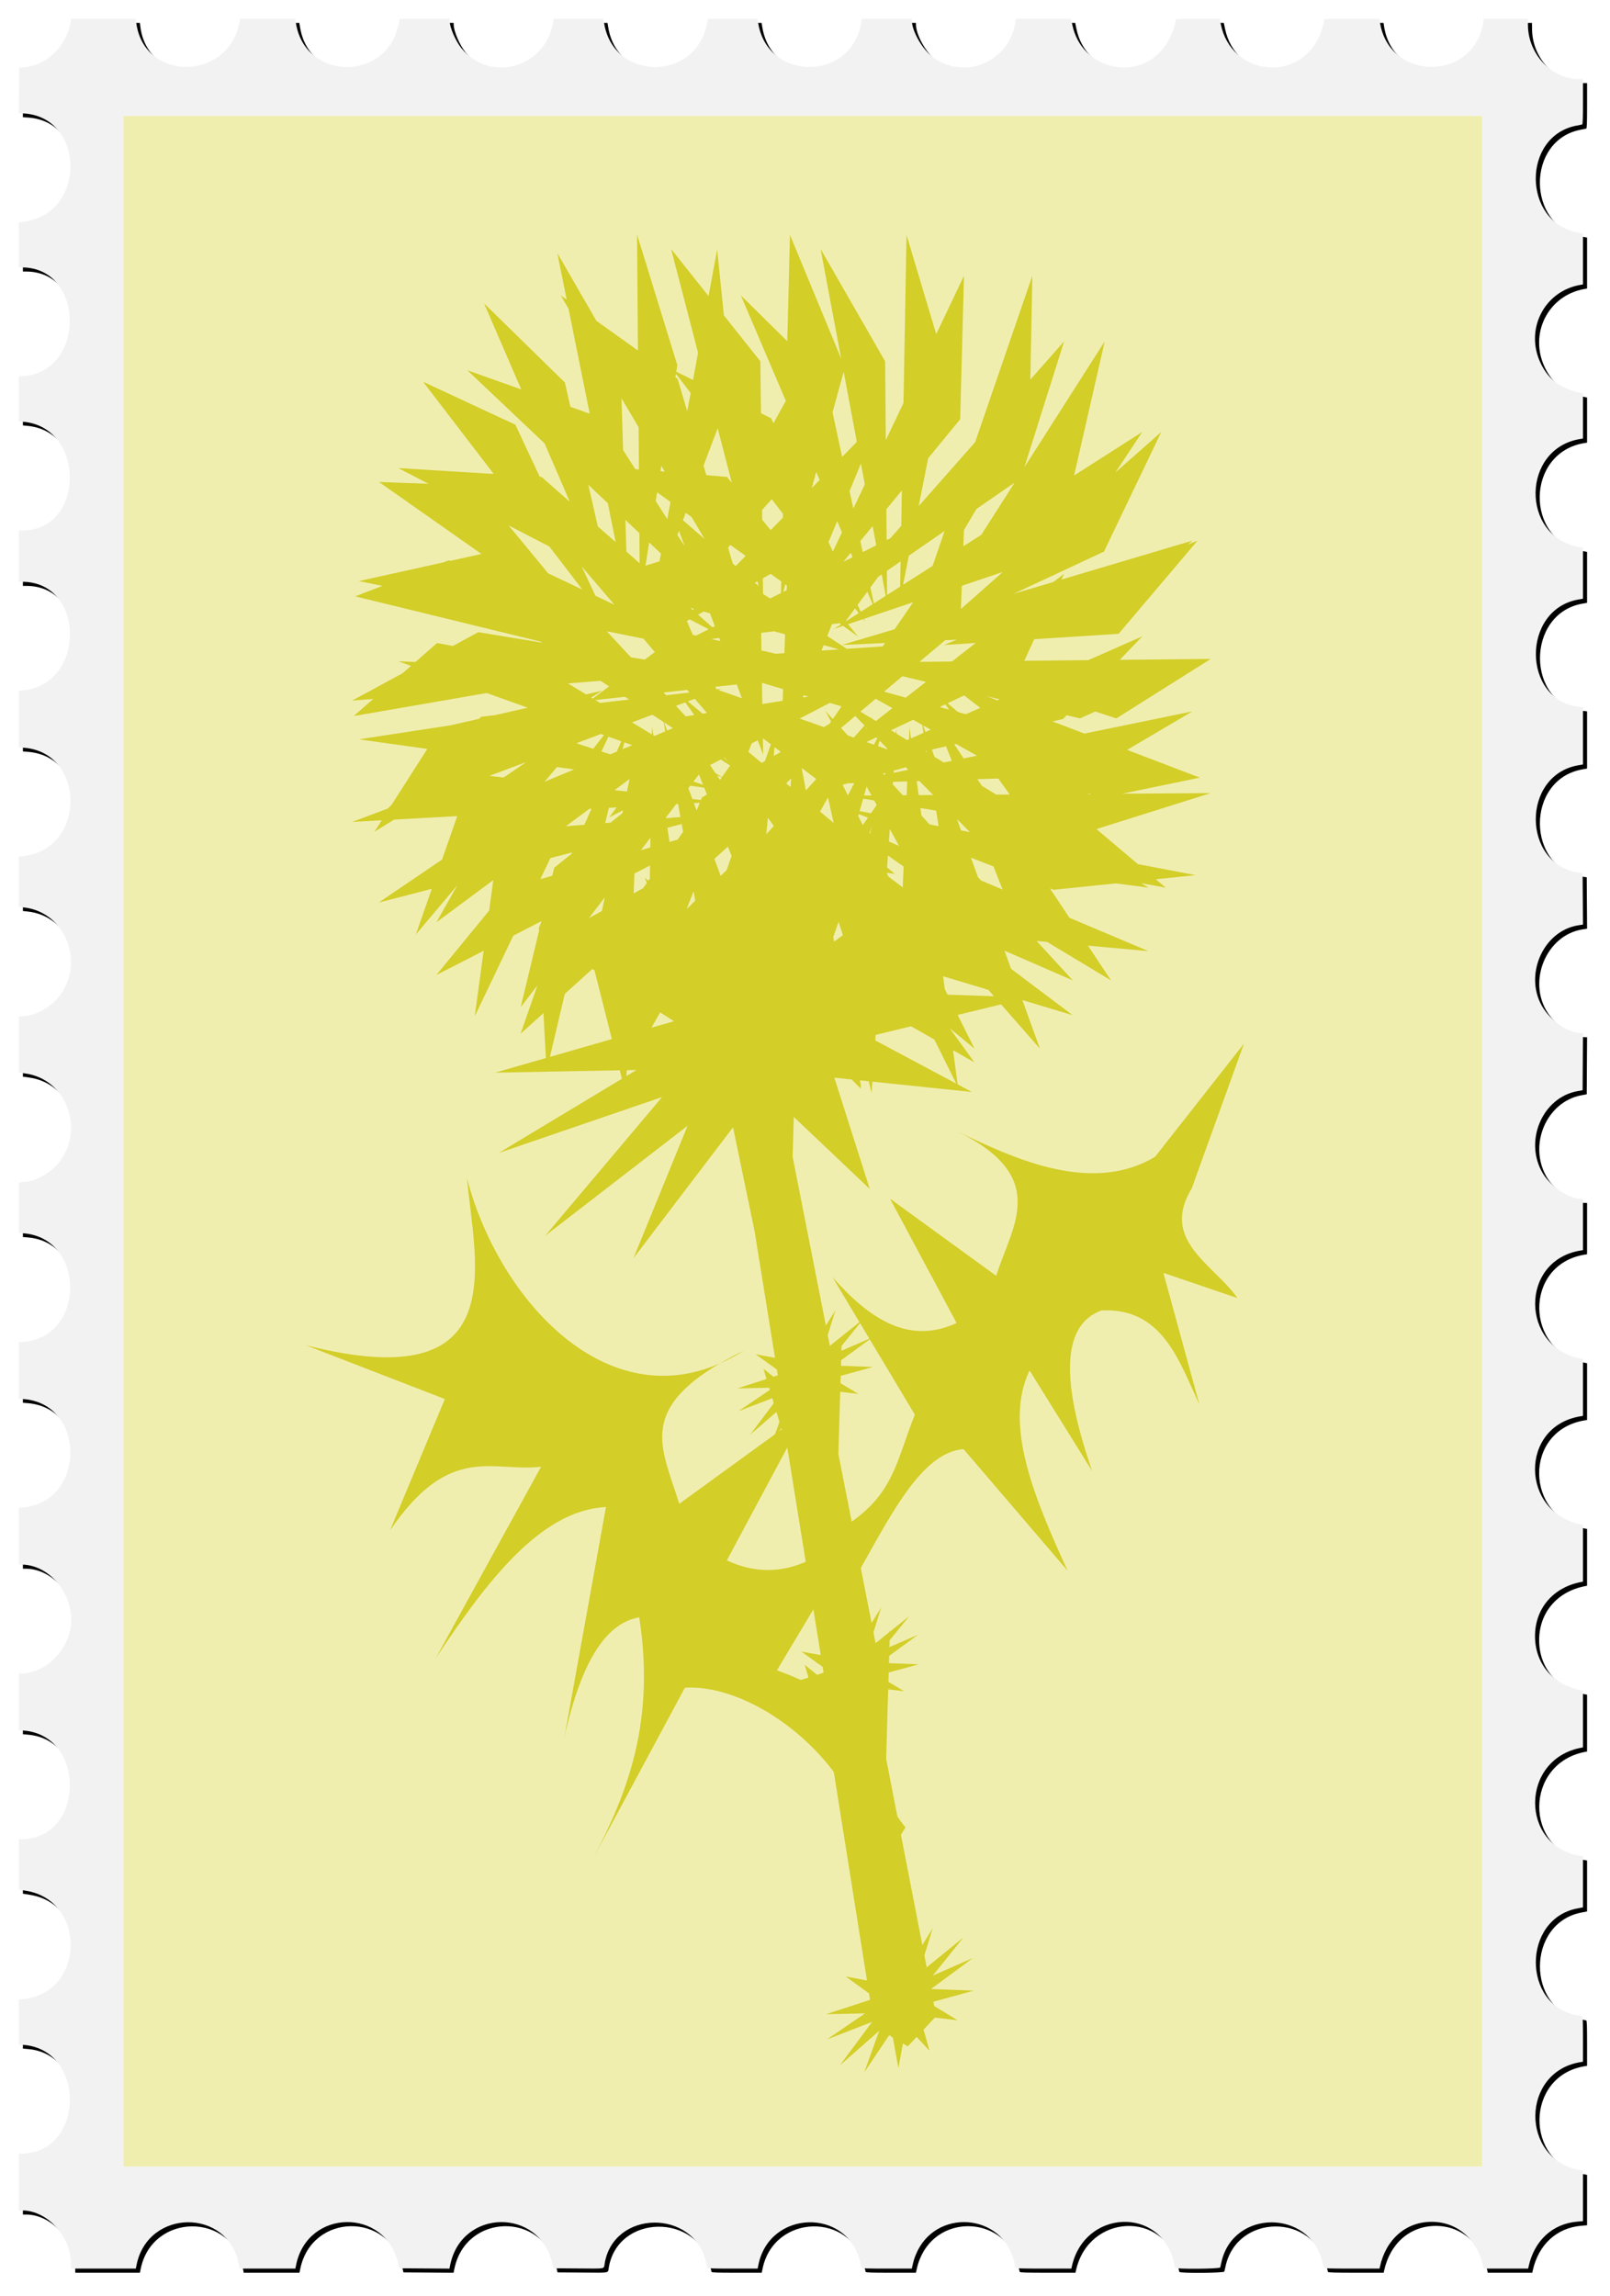<?xml version="1.0" encoding="UTF-8"?>
<svg version="1.1" viewBox="0 0 2350.9 3352" xmlns="http://www.w3.org/2000/svg">
<defs>
<filter id="a" x="-.015" y="-.01" width="1.029" height="1.02" color-interpolation-filters="sRGB">
<feGaussianBlur stdDeviation="13.923"/>
</filter>
</defs>
<path d="m109.72 3309.7c-0.989-39.592-35.333-76.244-71.442-76.244h-4.84v-83h3.542c92.315 0 95.887-150.89 3.756-158.68l-7.298-0.617v-65.346l8.831-1.176c88.423-11.773 89.723-143.65 1.558-157.99l-10.385-1.69v-73.5h3.542c92.358 0 95.93-150.88 3.756-158.68l-7.298-0.617v-82.706h3.542c32.139 0 63.994-28.277 71.534-63.5 9.821-45.882-27.203-95.5-71.259-95.5h-3.816v-82.724l6.75-0.684c91.163-9.234 91.652-150.57 0.548-158.27l-7.298-0.617v-82.412l7.385-0.624c90.231-7.627 90.222-150.71-0.011-158.34l-7.374-0.623v-73.456l3.125-0.625c1.719-0.344 4.337-0.625 5.818-0.625 15.126 0 39.423-14.074 50.863-29.463 36.837-49.549 8.741-120.77-50.766-128.69l-9.04-1.204v-81.406l2.25-0.603c1.238-0.332 3.796-0.609 5.686-0.617 16.181-0.064 39.8-13.527 51.767-29.507 37.492-50.063 7.612-122.91-52.954-129.09l-6.75-0.69v-73.364l8.831-1.176c89.495-11.916 88.546-150.57-1.081-157.85l-7.75-0.629v-82.428l6.33-0.648c92.073-9.433 90.764-158.63-1.395-158.63h-4.938v-75h5.34c91.384 0 92.718-150.07 1.41-158.65l-6.75-0.635v-65.42l7.25-0.617c91.281-7.766 88.716-158.68-2.697-158.68h-4.553v-65.58l10.298-1.633c88.404-14.08 86.174-151.5-2.557-157.6l-7.763-0.534 0.527-66.212 7.5-0.625c32.939-2.745 62.331-31.558 67.525-66.194l0.702-4.681h94.542l0.663 5.306c10.95 87.639 135.92 86.352 151.01-1.556l0.644-3.75h80.52l1.224 7.25c14.002 82.909 130.79 84.897 149.36 2.543l2.208-9.793h72.598v2.34c0 9.679 8.594 29.835 17.328 40.644 40.863 50.564 120.38 29.68 133.36-35.025l1.596-7.959h72.326l1.224 7.25c14.148 83.778 133.05 84.479 149.82 0.884l1.631-8.134h72.308l1.222 7.125c14.55 84.85 135.48 84.23 150.28-0.77l1.107-6.355h72.794v2.312c0 14.445 13.656 39.571 27.915 51.362 45.258 37.423 112.93 11.535 123.15-47.106l1.144-6.568h80.344l1.791 8.75c13.295 64.937 94.403 84.776 134.14 32.81 8.203-10.728 16.523-30.729 16.523-39.72 0-1.749 1.602-1.84 32.275-1.84h32.275l1.719 8.352c15.164 73.667 111.24 86.001 143.27 18.392 3.252-6.865 7.464-20.917 7.464-24.904 0-1.756 1.837-1.84 40.386-1.84h40.386l0.702 4.681c13.122 87.501 137.93 87.501 151.05 0l0.702-4.681 64.272 2.04e-4 0.177 10.25c0.722 41.71 34.737 77.65 73.573 77.735l6.75 0.015v33.031c0 25.576-0.282 33.109-1.25 33.373-0.688 0.188-4.175 0.882-7.75 1.543-80.196 14.816-79.773 140.34 0.526 155.91l8.468 1.642v74.41l-3.75 0.644c-53.208 9.138-81.66 65.77-57.75 114.95 11.576 23.808 29.363 36.816 58.75 42.963l2.75 0.575v65.872l-3.75 0.595c-85.611 13.591-87.911 141.56-2.835 157.7l6.585 1.249v74.338l-6.602 1.15c-83.37 14.518-82.649 147.04 0.852 156.65l5.75 0.662v83.536l-6.75 1.173c-83.357 14.481-82.634 144.77 0.871 156.79l5.379 0.774 0.524 75.026-6.829 1.075c-52.942 8.336-80.993 76.343-50.392 122.17 13.163 19.714 37.111 35.198 54.439 35.198h2.781l-0.261 41.694-0.261 41.694-7.5 1.368c-51.829 9.456-78.704 73.815-50.328 120.53 11.652 19.182 38.186 36.718 55.558 36.718h2.77v74.91l-3.75 0.616c-88.653 14.565-87.852 141.13 1 157.99l2.75 0.522v82.872l-3.75 0.616c-89.183 14.652-87.988 140.61 1.5 158.07l2.25 0.439v82.924l-2.75 0.522c-40.865 7.752-67.25 38.754-67.25 79.016 0 40.3 26.347 71.257 67.25 79.016l2.75 0.522v82.924l-2.75 0.522c-88.901 16.865-89.702 143.42-1 157.99l3.75 0.616v74.41l-8.468 1.642c-80.17 15.548-80.594 141.31-0.526 155.92 3.575 0.652 7.062 1.34 7.75 1.528 0.968 0.265 1.25 7.788 1.25 33.328v32.986l-3.75 0.616c-86.557 14.22-88.16 140.47-2 157.48l5.75 1.135v73.57l-8.25 0.685c-36.224 3.006-62.939 27.718-71.193 65.853l-0.595 2.75h-64.924l-0.595-2.75c-8.679-40.097-37.999-65.588-75.443-65.588-37.472 0-66.758 25.46-75.443 65.588l-0.595 2.75h-40.512c-31.573 0-40.583-0.276-40.832-1.25-0.176-0.688-1.07-4.4-1.987-8.25-18.498-77.675-130.95-77.294-147.63 0.5-0.648 3.025-1.395 6.287-1.659 7.25-0.621 2.265-65.151 2.756-65.728 0.5-0.176-0.688-1.07-4.4-1.987-8.25-19.507-81.91-130.98-76.863-149.07 6.75l-0.595 2.75h-40.512c-31.547 0-40.594-0.277-40.88-1.25-0.202-0.688-1.083-4.4-1.958-8.25-16.419-72.239-116.12-79.512-143.92-10.5-2.37 5.883-3.109 8.377-5.107 17.25l-0.619 2.75h-36.512c-28.347 0-36.594-0.28-36.88-1.25-0.202-0.688-1.094-4.4-1.982-8.25-18.36-79.578-132.17-76.705-148.56 3.75l-1.171 5.75h-36.46c-28.306 0-36.543-0.28-36.828-1.25-0.202-0.688-1.091-4.375-1.977-8.194-18.104-78.1-134.98-76.566-148.1 1.944-1.394 8.344 2.751 7.556-38.214 7.262l-36.578-0.262-1.815-7.693c-19.11-80.998-132.04-79.136-148.85 2.455l-1.187 5.762-73.152-0.524-1.815-7.693c-19.112-81.007-132.04-79.154-148.84 2.443l-1.184 5.75h-81.402l-1.234-6.504c-15.555-81.999-132.26-81.41-149.18 0.754l-1.184 5.75-94.358-0.02-0.218-8.745z" filter="url(#a)"/>
<path d="m103.72 3303.7c-0.989-39.592-35.333-76.244-71.442-76.244h-4.84v-83h3.542c92.315 0 95.886-150.89 3.756-158.68l-7.298-0.617v-65.346l8.831-1.176c88.423-11.773 89.723-143.65 1.558-157.99l-10.385-1.69v-73.5h3.542c92.358 0 95.93-150.88 3.756-158.68l-7.298-0.617v-82.706h3.542c32.139 0 63.994-28.277 71.534-63.5 9.821-45.882-27.203-95.5-71.259-95.5h-3.816v-82.724l6.75-0.684c91.163-9.234 91.652-150.57 0.548-158.27l-7.298-0.617v-82.412l7.385-0.624c90.231-7.627 90.222-150.71-0.011-158.34l-7.374-0.623v-73.456l3.125-0.625c1.719-0.344 4.337-0.625 5.818-0.625 15.126 0 39.423-14.074 50.863-29.463 36.837-49.549 8.741-120.77-50.766-128.69l-9.04-1.204v-81.406l2.25-0.603c1.238-0.332 3.796-0.609 5.686-0.617 16.181-0.064 39.8-13.527 51.767-29.507 37.492-50.063 7.612-122.91-52.954-129.09l-6.75-0.69v-73.364l8.831-1.176c89.495-11.916 88.546-150.57-1.081-157.85l-7.75-0.629v-82.428l6.33-0.648c92.073-9.433 90.764-158.63-1.395-158.63h-4.938v-75h5.34c91.384 0 92.718-150.07 1.41-158.65l-6.75-0.635v-65.42l7.25-0.617c91.281-7.766 88.716-158.68-2.697-158.68h-4.553v-65.58l10.298-1.633c88.404-14.08 86.174-151.5-2.557-157.6l-7.763-0.534 0.527-66.212 7.5-0.625c32.939-2.745 62.331-31.558 67.525-66.194l0.702-4.681h94.542l0.663 5.306c10.95 87.639 135.92 86.352 151.01-1.556l0.644-3.75h80.52l1.224 7.25c14.002 82.909 130.79 84.897 149.36 2.543l2.208-9.793h72.598v2.34c0 9.679 8.594 29.835 17.328 40.644 40.863 50.564 120.38 29.68 133.36-35.025l1.596-7.959h72.326l1.224 7.25c14.148 83.778 133.05 84.479 149.82 0.884l1.631-8.134h72.308l1.222 7.125c14.55 84.85 135.48 84.23 150.28-0.77l1.107-6.355h72.794v2.312c0 14.445 13.656 39.571 27.915 51.362 45.258 37.423 112.93 11.535 123.15-47.106l1.144-6.568h80.344l1.791 8.75c13.295 64.937 94.403 84.776 134.14 32.81 8.203-10.728 16.523-30.729 16.523-39.72 0-1.749 1.602-1.84 32.275-1.84h32.275l1.719 8.352c15.164 73.667 111.24 86.001 143.27 18.392 3.252-6.865 7.464-20.917 7.464-24.904 0-1.756 1.837-1.84 40.386-1.84h40.386l0.702 4.681c13.122 87.501 137.93 87.501 151.05 0l0.702-4.681 64.272 2.04e-4 0.177 10.25c0.722 41.71 34.737 77.65 73.573 77.735l6.75 0.015v33.031c0 25.576-0.282 33.109-1.25 33.373-0.688 0.188-4.175 0.882-7.75 1.543-80.196 14.816-79.773 140.34 0.526 155.91l8.468 1.642v74.41l-3.75 0.644c-53.208 9.138-81.66 65.77-57.75 114.95 11.576 23.808 29.363 36.816 58.75 42.963l2.75 0.575v65.872l-3.75 0.595c-85.611 13.591-87.911 141.56-2.835 157.7l6.585 1.249v74.338l-6.602 1.15c-83.37 14.518-82.649 147.04 0.852 156.65l5.75 0.662v83.536l-6.75 1.173c-83.357 14.481-82.634 144.77 0.871 156.79l5.379 0.774 0.524 75.026-6.829 1.075c-52.942 8.336-80.993 76.343-50.392 122.17 13.163 19.714 37.111 35.198 54.439 35.198h2.781l-0.261 41.694-0.261 41.694-7.5 1.368c-51.829 9.456-78.704 73.815-50.328 120.53 11.652 19.182 38.186 36.718 55.558 36.718h2.77v74.91l-3.75 0.616c-88.653 14.565-87.852 141.13 1 157.99l2.75 0.522v82.872l-3.75 0.616c-89.183 14.652-87.988 140.61 1.5 158.07l2.25 0.439v82.924l-2.75 0.522c-40.865 7.752-67.25 38.754-67.25 79.016 0 40.3 26.347 71.257 67.25 79.016l2.75 0.522v82.924l-2.75 0.522c-88.901 16.865-89.702 143.42-1 157.99l3.75 0.616v74.41l-8.468 1.642c-80.17 15.548-80.594 141.31-0.526 155.92 3.575 0.652 7.062 1.34 7.75 1.528 0.968 0.265 1.25 7.788 1.25 33.328v32.986l-3.75 0.616c-86.557 14.22-88.16 140.47-2 157.48l5.75 1.135v73.57l-8.25 0.685c-36.224 3.006-62.939 27.718-71.193 65.853l-0.595 2.75h-64.924l-0.595-2.75c-8.679-40.097-37.999-65.588-75.443-65.588-37.472 0-66.758 25.46-75.443 65.588l-0.595 2.75h-40.512c-31.573 0-40.583-0.276-40.832-1.25-0.176-0.688-1.07-4.4-1.987-8.25-18.498-77.675-130.95-77.294-147.63 0.5-0.648 3.025-1.395 6.287-1.659 7.25-0.621 2.265-65.151 2.756-65.728 0.5-0.176-0.688-1.07-4.4-1.987-8.25-19.507-81.91-130.98-76.863-149.07 6.75l-0.595 2.75h-40.512c-31.547 0-40.594-0.277-40.88-1.25-0.202-0.688-1.083-4.4-1.958-8.25-16.419-72.239-116.12-79.512-143.92-10.5-2.37 5.883-3.109 8.377-5.107 17.25l-0.619 2.75h-36.512c-28.347 0-36.594-0.28-36.88-1.25-0.202-0.688-1.094-4.4-1.982-8.25-18.36-79.578-132.17-76.705-148.56 3.75l-1.171 5.75h-36.46c-28.306 0-36.543-0.28-36.828-1.25-0.202-0.688-1.091-4.375-1.977-8.194-18.104-78.1-134.98-76.566-148.1 1.944-1.394 8.344 2.751 7.556-38.214 7.262l-36.578-0.262-1.815-7.693c-19.11-80.998-132.04-79.136-148.85 2.455l-1.187 5.762-73.152-0.524-1.815-7.693c-19.112-81.007-132.04-79.154-148.84 2.443l-1.184 5.75h-81.402l-1.234-6.504c-15.555-81.999-132.26-81.41-149.18 0.754l-1.184 5.75-94.358-0.02-0.218-8.745z" fill="#f2f2f2"/>
<rect x="180.4" y="169.3" width="1983.7" height="2994" fill="#f0eeaf"/>
<path d="m930.2 342.55 1.319 169.24-60.624-43.276-57.125-98.954 13.712 67.962-8.78-6.265 11.417 19.329 30.958 153.44-28.15-9.975-8.137-35.569-117.97-115.49 54.276 125.58-78.696-27.903 112.8 106.78 36.847 85.261-41.35-36.396-2.59-0.157-35.549-76.031-134.84-62.749 103.19 134.64-139.42-8.568 44.233 22.957-72.348-2.665 149.62 105.1-46.002 10.187-1.517-0.97-7.98 3.075-123.49 27.336 34.449 6.969-39.785 15.332 270.7 66.049 2.453 1.606-93.365-15.38-37.257 20.203-23.011-4.346-31.613 27.692-25.123-1.065 18.686 6.702-12.366 10.829-73.619 39.915 30.855-2.46-28.6 25.048 194.29-33.691 59.852 21.461-47.67 10.877-20.326 2.371-3.006 2.951-41.985 9.579-133.55 20.422 99.89 13.965-51.892 81.319-5.931 5.828-51.933 19.452 43.249-2.384-10.693 16.76 28.662-17.75 92.278-5.083-22.192 63.418-92.572 62.83 77.63-20.128-23.332 66.691 60.699-72.034-30.718 54.242 83.13-61.669-6.067 44.534-77.206 94.191 69.199-35.467-13.036 95.674 56.354-117.87 40.932-20.975-0.697 2.897-2.979 6.737 0.252 4.612-26.79 111.37 24.453-31.942-24.597 70.654 33.424-30.165 3.546 65.604-74.357 21.379 182.24-3.491 3.129 12.36-180.07 108.43 238.74-81.736-170.86 202.7 208.1-160.77-79.085 193.45 145.43-191.2 31.456 151.55 29.844 185.05-28.45-5.254 31.217 22.41 1.353 8.411-6.477 2.091-14.519-11.697 4.495 14.922-42.695 13.76 46.535-0.997 0.97 3.218-46.16 31.156 49.788-19.104 2.2 7.304-34.756 46.214 38.603-33.424 4.4 14.607-6.566 18.003-139.76 101.56c-24.005-78.442-61.219-134.3 59.155-204.96-172.4 75.544-325.3-100.3-369.13-270.69 11.622 126.38 68.322 321.79-235.7 243.91l203.39 78.716-80.089 191.96c87.535-128.93 150.33-84.66 220.65-93.125l-154.2 280.23c76.076-115.2 154.44-216.66 248.93-221.42l-60.958 337.25c26.37-119.58 64.537-168.35 109.53-176.19 23.466 151.16-16.407 254.81-66.63 350.7l133.31-247.93c70.779-4.178 161.8 48.702 217.43 123.12l48.448 304.43-30.958-5.794 33.964 24.713 1.476 9.278-64.422 21.037 57.091-1.244-55.622 38.043 65.953-25.642-47.198 63.589 57.488-50.437-21.85 60.692 36.41-54.352 5.391 3.239 8.185 44.8 6.566-35.952 7.003 4.209 13.05-13.836 18.741 20.183-8.663-30.876 16.507-17.505 33.356 3.942-34.292-20.784-1.223-6.306 58.813-16.227-62.195-2.391 61.212-45.319-58.718 25.765 44.786-55.766-53.668 43.693-3.382-17.409 12.237-39.956-15.188 24.76-31.272-160.87 6.641-10.823c-4.46-5.406-8.386-10.786-11.882-16.131l-16.37-84.202 2.986-101.24 23.237 2.712-22.916-13.706 0.403-13.61 43.919-11.97-43.523-1.654 0.322-10.706 42.293-30.903-41.924 18.154 0.294-9.928 28.833-35.433-28.464 22.868 0.059-1.981-1.278 2.958-19.629 15.776-3.109-15.796 11.239-36.225-13.958 22.451-15.79-80.178c45.917-81.719 90.83-169.29 150.04-173.58l152.01 177.63c-49.32-107.75-93.683-213.86-55.568-292.47l91.349 146.94c-43.602-126.25-46.907-212.2 13.337-234.6 88.13-4.402 112.59 70.783 143.42 138l-52.766-192.87 108.18 36.827c-34.31-49.347-113.35-83.79-66.8-160.09l76.29-211.46-129.73 165.15c-97.26 58.58-217.99-3.968-287.76-36.301 135.88 66.78 77.55 139.02 55.745 210.23l-155.16-112.75 97.3 181.65c-70.585 32.46-127.9-6.769-181.3-67.163l39.396 65.823-43.147 34.668-3.109-15.796 11.239-36.225-13.952 22.451-48.592-246.69 1.728-58 110.97 105.24-51.782-162.56 25.287 2.63 13.856 13.932-1.257-4.646 1.401 2.036-1.879-10.057 12.845 1.339 4.154 17.19 1.141-16.644 145.38 15.141-20.859-11.13-6.73-49.904 31.258 17.819-35.467-49.008-0.056-0.41 35.665 29.434-24.658-49.316 63.446-15.421 56.716 64.73-25.669-71.009 73.564 22.116-90.051-67.729-9.593-26.523 99.787 43.426-52.91-57.61 15.264 1.387 93.385 56.217-33.718-50.778 88.363 8.048-115.36-48.701-28.566-43.017 5.5 2.138 90.912-9.381 47.649 6.279-10.7-6.538 35.822 6.532-14.532-12.285 58.157-6.006-84.27-16.063-60.576-51.202 166.83-52.493-129.36 0.875 113.56-23.463-106.21-40.537 95.353-56.223-157.73 32.42-46.508-17.751 15.318-3.573 5.254-5.48 19.609 4.653 22.171-10.098 30.759 10.105 137.89-86.854h-0.122 0.035l-132.74 1.305 32.939-34.339-78.852 34.79-93.454 0.922 14.389-31.47 123.25-7.871 115.29-136.09-14.45 5.944 6.976-5.951-191.27 56.893 3.936-8.609-15.346 12.011-58.588 17.422 132.06-61.642 83.71-174.72-66.964 59.148 39.198-59.148-99.514 63.555 44.732-195.9-117.36 183.88 58.068-183.88-49.33 55.882 2.904-151.64-83.526 242.98-82.433 93.385 13.863-69.875 46.734-57.003 5.548-209.47-40.543 85.268-43.372-144.96-4.441 245.51-25.819 54.311-0.95-115.15-94.266-164.07 30.11 160.27-74.848-180.87-3.888 155.33-67.88-67.025 65.707 153.89v0.259l-18.017 32.604-3.368-7.27-14.86-7.284-0.861-75.84-53.327-67.101-9.784-96.255-12.592 68.098-54.686-68.809 39.382 151.56-7.345 39.696-24.474-11.998 1.537-9.675-58.752-190.58zm477.34 60.091v0.035zm-356.5 1588.2c11.818-5.178 23.721-11.521 35.693-19.144-13.26 6.518-25.027 12.884-35.693 19.144zm180.87-1448 19.219 102.3-21.426 21.966-14.054-65.017 16.261-59.25zm-244.88 2.91 21.426 28.054-4.926 26.653-14.177-47.423-3.122-2.234 0.799-5.049zm-79.584 35.651 25.02 42.374 0.485 61.649-5.329-0.451-17.723-27.671-2.453-75.901zm140.45 44.048 0.122 0.164 20.634 79.392-7.106-8.65-30.111-2.562-4.133-13.815 20.593-54.529zm209.19 51.387 5.712 30.404-16.787 35.296-5.507-25.464 16.582-40.236zm-291.38 3.211 5.077 8.595-6.354-0.54 1.278-8.055zm226.08 8.984 5.042 11.793-11.52 11.813 6.477-23.606zm289.75 15.605-48.667 76.256-26.243 16.76 0.908-23.722 18.215-30.739 55.786-38.555zm-622.51 3.211 28.518 26.995 11.451 56.757-26.059-22.93-13.91-60.822zm457.93 8.103-0.936 51.885-16.015 18.14-5.37 2.692-0.369-45.039 22.69-27.678zm-357.42 2.911 19.506 14.006-4.646 25.123-16.89-26.359 2.029-12.769zm167.37 10.043 16.391 21.468-0.137 5.473-17.778 18.229-12.435-15.141-0.164-14.389 14.122-15.64zm-125.61 19.937 8.732 6.272 18.932 32.051-31.723-27.575 4.059-10.747zm-88.117 10.276 20.491 19.397 0.343 43.905-19.336-17.02-1.496-46.282zm309.27 1.756 7.017 16.432-13.316 28.013-6.757-14.573 0.977-0.547 12.08-29.325zm-479.81 6.238 59.565 30.917 48.134 62.81-49.904-23.661-57.795-70.066zm531.58 0.977 5.288 28.156-19.759 9.894-3.485-16.145 17.956-21.905zm-282.82 6.962 8.636 22.977-10.891-17.006 2.255-5.971zm387.94 0.203-17.532 51.011-43.119 27.541 8.424-42.456 52.227-36.096zm-431.42 16.753 17.176 16.261-2.104 11.39-20.456 6.259 5.384-33.909zm118.66 3.71 22.171 15.919-14.519 14.881-4.209-3.662-6.955-23.251 3.512-3.888zm175.63 11.417 2.74 6.416-13.569 6.798 10.829-13.214zm72.874 12.531-0.662 36.867-19.124 12.21-0.287-35.207 20.074-13.87zm-465.66 7.502 47.553 55.629 0.084 0.185-27.664-13.118-19.971-42.696zm614.94 7.953-61.252 54.106 1.305-33.875 59.947-20.231zm-338.98 2.815 15.441 11.089-0.424 16.897-15.94 7.987-10.283-6.737-0.259-22.793 11.465-6.443zm162.11 0.799 5.869 31.245-17.402 11.116-5.042-23.34 11.274-15.359 5.302-3.662zm-181.48 10.078 1.79 6.894-5.521-4.796 3.731-2.098zm40.68 4.427 2.275 1.633-0.245 6.874-5.056 2.535 3.027-11.041zm119.74 10.624 7.823 18.318-17.368 11.096-4.66-10.064 14.205-19.349zm67.026 15.428-27.179 39.491-77.384 23.018 63.562-2.938-3.375 4.905-52.528 3.621-28.58-18.734 6.88-17.32 10.891-1.339 2.33 1.674-10.563 6.75 13.583-4.584 22.15 15.906-15.038-18.304 22.328-7.536 3.232 4.229-2.131-4.598 71.822-24.241zm-325.52 8.192 5.363 1.503-1.688 1.735-3.676-3.239zm240.62 0.731 5.329 6.976-19.035 12.155-0.185-0.217 13.89-18.912zm-221.12 4.728 9.278 2.596 7.058 18.775-3.416 1.715-21.037-18.523 8.117-4.564zm-27.09 7.939 0.902 0.465-0.485 0.498-0.417-0.963zm6.736 3.498 27.76 14.409-18.434 9.231-4.79-1.093-8.739-20.19 4.202-2.357zm123.24 17.361 16.07 4.496-0.997 27.439-12.585 0.868-20.989-4.783-0.424-25.69 18.926-2.33zm-244.3 0 53.504 10.822 16.671 19.5-14.731 11.048-20.155-3.321-35.289-38.049zm164.25 9.839 1.702 4.53-13.501-3.075 11.799-1.455zm346.93 2.432-18.899 7.775 46.31-2.958-34.558 27.049-47.43 0.472 37.428-31.545 17.15-0.792zm-194.53 7.966 22.178 6.204-25.341 1.749 3.163-7.953zm114.96 45.428 34.462 8.185-29.502 23.087-31.689-8.745 26.728-22.526zm-440.74 6.668 12.442 8.137-23.688 17.764-2.426-1.476 16.022-9.921-23.517 5.363-26.434-16.077 47.601-3.792zm2.35 14.505h0.035-0.035zm233.36-11.513 30.889 9.128-0.615 16.999-29.762 4.796-0.512-30.924zm-36.82 2.309 7.584 20.169-34.49-12.128 4.557-1.708-7.072 0.827-0.322-0.115-1.558-3.594 31.299-3.45zm-72.321 7.98 3.252 3.806-34.08 3.97-3.675-3.963 34.503-3.813zm170.16 7.734 6.887 2.036-8.219 1.325 1.332-3.361zm234.24 0.245 23.455 18.242-21.057 9.292-11.376-3.143-15.202-12.845 24.18-11.546zm32.495 1.209 19.226 4.564-3.368 1.489-15.858-6.053zm-527.82 0.847 6.163 4.031-42.525 4.953-6.921-4.209 43.283-4.776zm366.13 2.856 24.392 13.712-24.105 18.871-6.204-3.792 1.503-2.719-2.118 2.343-15.762-9.634 22.294-18.782zm-264.13 0.059 17.716 20.723-6.375 1.032-21.515-17.935 10.174-3.819zm-13.952 5.234 13.227 18.461-12.53 2.022-14.273-15.386 13.576-5.097zm211.05 0.772 17.142 5.063-12.742 18.516-10.952-11.922v0.035l8.465 15.496-2.303 3.348-8.288 4.782-17.88-6.293-1.032-2.063 0.417 1.845-16.869-5.931 44.034-22.861zm168.76 2.132 5.494 7.693-13.686-3.778 8.192-3.915zm-321.65 7.304 1.093 0.834-0.683 0.108-0.41-0.943zm-106.17 7.816 16.391 10.727 2.425 13.651-15.92 6.648-1.353-0.827-1.92-12.688-0.164 11.424-29.215-17.764 29.755-11.171zm296.17 1.899 13.726 13.897-15.899 17.587-8.397-2.952-10.16-11.062 20.73-17.47zm84.523 5.479 13.344 7.502 1.893 11.67-18.263 8.056-2.159-16.008-0.731 17.286-2.801 1.237-15.755-9.627 0.485-7.065-1.619 6.375-6.607-4.038 32.215-15.386zm-363.54 3.84 12.927 8.459-8.499 3.546-4.427-12.005zm378.19 4.393 11.164 6.279-7.673 3.382-3.492-9.661zm-82.508 3.15 0.622 0.629-1.708 1.332 1.087-1.961zm-387.85 9.394 4.345 1.558-15.68 20.033-23.9-7.823 0.669-0.793 34.565-12.975zm10.911 3.908 18.796 6.737-6.689 15.127-9.49 3.963-12.94-4.236 10.324-21.59zm391.05 0.984 1.408 1.428-4.776 9.313-11.014-3.874 14.382-6.867zm-165.58 1.319 11.622 8.882-8.581 24.432-4.769 2.753-19.452-16.206 4.817-12.264 8.875-4.612 7.885 20.962-0.396-23.948zm170.44 3.607 11.608 11.752-1.312 0.581-12.544-4.414 2.248-7.919zm-372.77 2.391 11.54 4.14-13.89 5.794 2.35-9.934zm484.45 2.33 30.479 17.142-19.445 3.997-13.637-20.531 2.603-0.608zm-14.663 3.416 8.404 21.276-11.772 2.419-13.522-8.267-3.833-10.597 20.722-4.831zm-250.39 1.298 9.08 6.935-10.303 5.951 1.223-12.886zm221.75 5.377 0.287 1.749-2.145-1.312 1.858-0.437zm-294.54 9.613 4.585 6.402-5.493-5.931 0.908-0.471zm-5.718 2.965 13.624 8.91-11.909 16.787-9.641-5.862-7.782-11.676 15.708-8.158zm-286.11 4.51 0.82 0.116-31.791 21.74-20.907-2.384 51.878-19.472zm178.35 5.117-0.273 0.383-0.164-0.056 0.437-0.329zm-131.5 1.435 25.034 3.498-43.16 18.01 18.126-21.509zm509.43 0.315 2.822 2.849-0.049 1.018-20.6 4.236 0.224-3.225 17.6-4.878zm-152.08 0.929 21.256 16.241-15.107 16.712-6.149-32.952zm122.29 7.324-0.622 2.439-1.455 0.301-1.585-1.729 3.662-1.011zm-272.35 2.179 6.047 15.086-14.068-4.612 8.021-10.474zm26.524 1.756 6.907 2.48-2.712 3.819-4.195-6.299zm108.16 4.052-0.745 12.681-6.409-5.343 7.154-7.338zm302.49 0.164 16.692 23.374-19.704 0.137-21.085-12.879-6.409-9.654 30.507-0.977zm-538.38 0.697-3.854 18.386-18.14-2.07 21.994-16.316zm423.18 2.979 20.203 20.456-21.31 0.15-2.76-20.483 3.867-0.122zm-17.778 0.567-0.854 20.155-5.657 0.042-14.54-15.831 0.259-3.703 20.791-0.663zm-77.349 2.474-9.244 18.017-7.789-15.571 7.775-2.152 9.258-0.294zm-239.46 3.785 20.354 2.842 4.038 10.064-7.222 4.168-1.558 3.806-12.585-1.435-5.821-15.796 2.794-3.649zm257.48 1.175 7.14 13.071-10.871 0.073 3.73-13.146zm326.54 10.132 0.97 0.758-6.306 0.042 5.336-0.799zm-382.97 5.773 8.376 37.332-19.869-16.562 11.492-20.77zm51.386 1.852 16.186 2.651 3.635 6.648-8.377 12.025-16.596-3.163 5.152-18.16zm-238.48 6.006-4.687 11.444-4.038-10.966 8.725-0.478zm-31.695 1.742 3.389 19.09-21.146 1.701-0.136-0.915 15.093-19.718 2.801-0.158zm-89.805 4.954-10.788 14.662 20.183-10.481-0.895 4.263-17.402 13.918-7.755 0.622 5.295-22.356 11.362-0.628zm443.58 1.004 22.964 3.771 3.683 22.684-13.214-2.521-11.964-13.023-1.469-10.911zm-480.25 1.018-10.351 23.408-27.118 2.186 34.271-25.423 3.198-0.171zm390.26 7.802 13.385 5.193-7.57 10.864-6.614-13.228 0.799-2.829zm-132.74 5.241 8.67 12.1-10.973 12.141 2.303-24.241zm276.09 1.961 18.899 19.124-12.872-2.453-6.026-16.671zm-401.94 7.317 2.036 11.485-7.98 11.246-11.765 3.396-3.136-20.722 20.846-5.405zm278.01 2.139-3.006 11.834-0.97-0.41 3.976-11.424zm25.833 4.967 13.521 24.754-14.792-6.245 1.271-18.509zm-349.42 12.852-0.213 14.259-13.74 3.963 13.952-18.222zm113.03 13.084 5.466 13.63-7.215 20.538-8.759 8.534-9.183-24.932 19.691-17.771zm-227.33 8.417-0.908 2.05-25.287 20.224-2.822 11.738-17.532 5.056 14.738-30.821 31.811-8.247zm461.04 4.53 22.916 16.022-1.291 30.452-20.716-15.578-2.664-5.33 0.035-0.417 11.745 1.653-11.212-9.346 1.196-17.457zm121.16 3.109 32.973 12.811 13.364 33.827-31.477-13.289-4.626-5.036-10.235-28.313zm-468.51 11.492-0.287 19.26-2.084 2.938-5.363-4.277 3.109 7.461-5.432 7.659-13.863 7.659 1.141-29.031 22.779-11.67zm63.61 37.619 2.426 13.658-12.613 12.278 10.187-25.936zm-129.69 8.875-4.147 19.793-19.069 10.542 23.216-30.336zm480.96 18.72 1.093 2.009-0.915-0.69-0.178-1.319zm-139.59 16.937 6.361 19.595-12.94 9.278-1.209-6.484 7.789-22.39zm-359.47 68.857 2.999 1.92 25.444 100.47-90.481 26.018 21.775-92.074 40.263-36.335zm512.07 10.666 66.192 19.902 8.137 9.292-67.825-2.303-3.936-7.878-2.569-19.014zm-413.13 52.712 20.203 12.94-32.939 9.47 12.735-22.41zm366.4 20.34 34.011 19.39 31.976 64.368-118.33-63.152 0.553-8.021 51.79-12.585zm-400.9 63.787-14.642 8.814 0.273-6.942 0.915-1.612 13.453-0.259zm326.42 369.69 13.576 22.684-40.755 17.648 0.213-7.195 26.968-33.137zm14.136 23.613 65.837 110c-26.288 65.527-30.071 112.33-92.189 156.19l-19.459-98.803 2.705-90.802 26.53 3.095-26.154-15.639 0.322-10.775 47.239-12.872-46.802-1.777 0.245-8.13 41.725-30.486zm-129.08 129.63 0.553 1.845-3.56 2.589 3.006-4.434zm8.568 28.464 0.301 0.998 26.722 165.7c-35.43 15.47-73.387 17.261-115.24-1.988l88.22-164.71zm38.22 236.14 10.781 66.869-28.45-5.254 31.217 22.41 1.353 8.411-9.654 3.108-17.983-14.676 5.555 18.687-11.143 3.587c-10.527-4.769-22.033-9.478-34.914-14.109l-0.035-0.042 53.265-88.992z" fill="#d3ce28" fill-rule="evenodd"/>
</svg>
